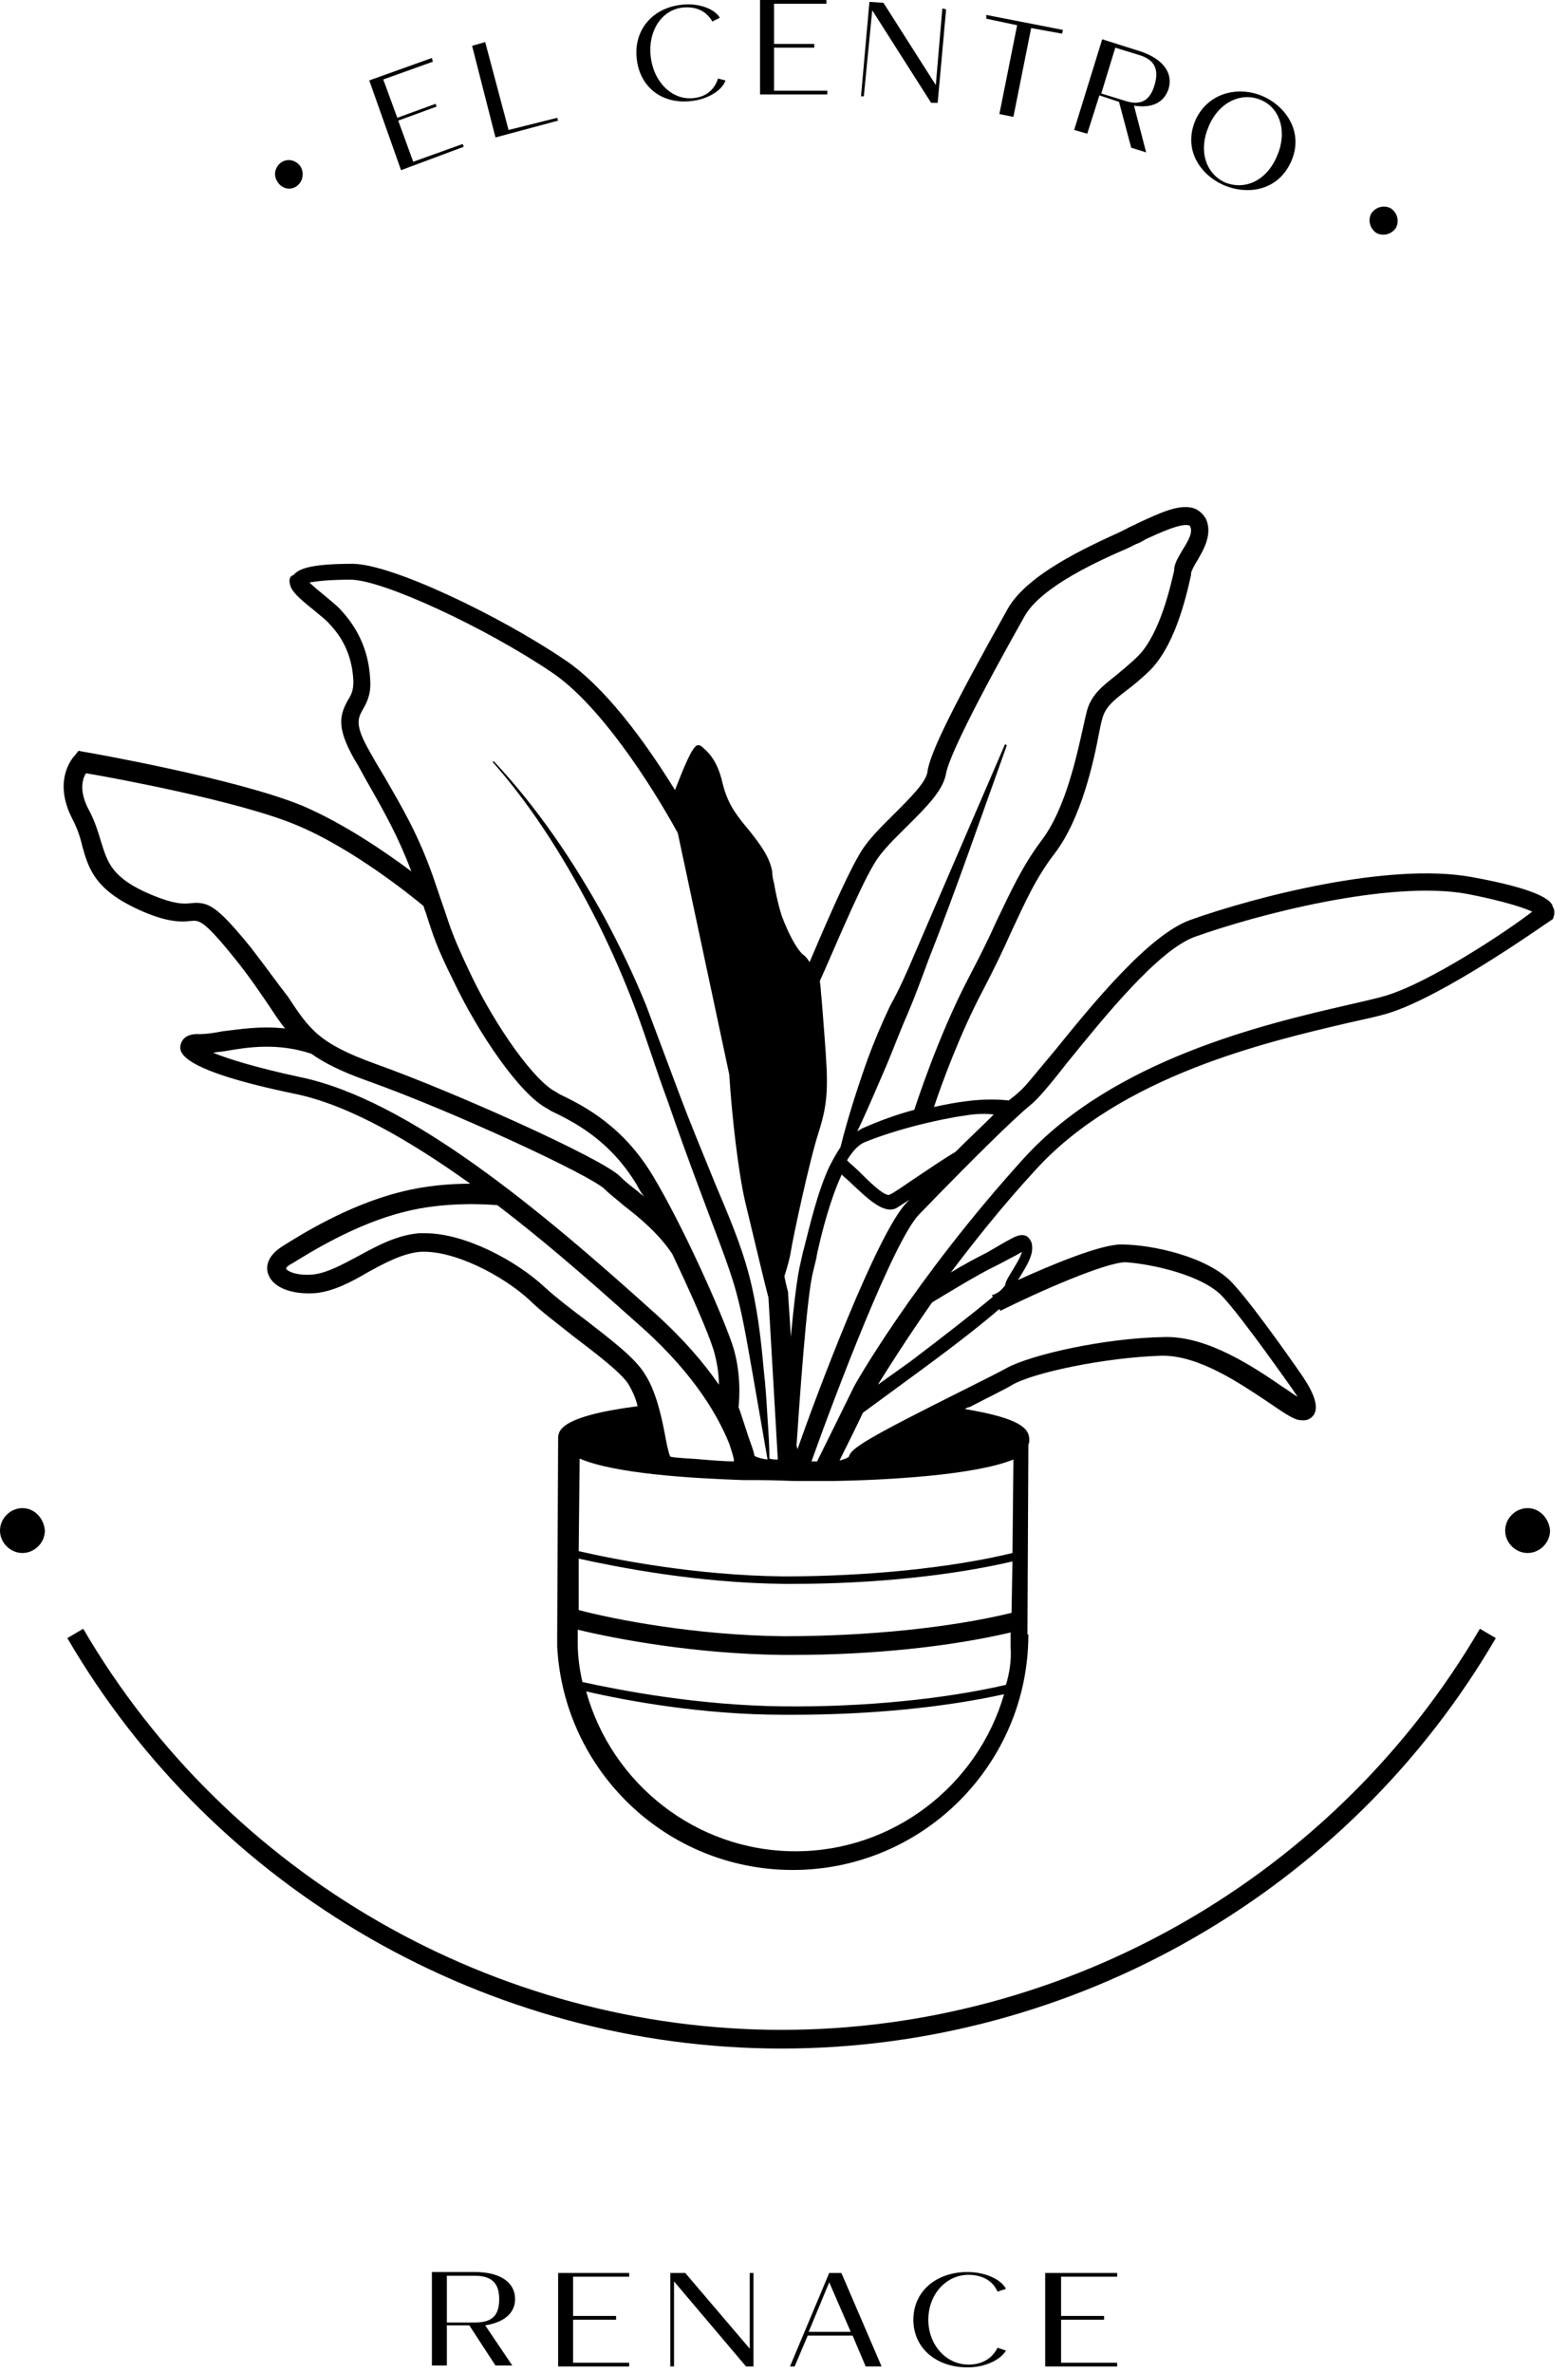 <svg width="115" height="174" viewBox="0 0 115 174" fill="none" xmlns="http://www.w3.org/2000/svg">
<path d="M20.706 11.862C20.226 12.136 20.02 12.753 20.295 13.233C20.569 13.782 21.186 13.987 21.666 13.713C22.146 13.439 22.352 12.822 22.077 12.273C21.803 11.793 21.186 11.588 20.706 11.862Z" fill="black"/>
<path d="M34.007 10.765L33.938 10.559L30.305 11.862L29.207 8.845L32.019 7.816L31.95 7.611L29.139 8.639L28.11 5.828L31.744 4.525L31.676 4.251L27.082 5.897L29.413 12.479L34.007 10.765Z" fill="black"/>
<path d="M40.933 8.845L40.864 8.639L37.299 9.531L35.585 3.085L34.625 3.36L36.339 10.079L40.933 8.845Z" fill="black"/>
<path d="M50.737 7.405C51.972 7.268 53 6.582 53.206 5.897L52.657 5.76C52.383 6.651 51.697 7.131 50.806 7.199C49.298 7.337 47.926 6.034 47.721 4.114C47.515 2.263 48.544 0.686 50.12 0.549C51.012 0.48 51.766 0.754 52.246 1.577L52.794 1.303C52.452 0.686 51.286 0.206 50.052 0.343C47.858 0.549 46.486 2.194 46.692 4.251C46.898 6.377 48.544 7.679 50.737 7.405Z" fill="black"/>
<path d="M60.61 0.274V0H55.742V6.925H60.679V6.651H56.771V3.497H59.719V3.223H56.771V0.274H60.61Z" fill="black"/>
<path d="M63.971 0.754L68.291 7.542H68.771L69.388 0.686L69.114 0.617L68.634 6.239L64.794 0.206L63.766 0.137L63.148 7.062H63.354L63.971 0.754Z" fill="black"/>
<path d="M74.324 8.571L75.627 2.057L77.89 2.468L77.958 2.194L72.336 1.097V1.371L74.599 1.851L73.296 8.365L74.324 8.571Z" fill="black"/>
<path d="M85.706 6.514C86.049 5.348 85.295 4.319 83.649 3.771L80.838 2.88L78.781 9.53L79.741 9.805L80.632 6.994L82.072 7.473L82.964 10.833L84.061 11.176L83.169 7.748C84.472 7.953 85.364 7.542 85.706 6.514ZM82.552 7.405L80.77 6.856L81.798 3.497L83.581 4.045C84.678 4.388 85.021 5.074 84.678 6.239C84.335 7.405 83.649 7.748 82.552 7.405Z" fill="black"/>
<path d="M89.75 13.576C91.533 14.33 93.727 13.987 94.687 11.862C95.647 9.736 94.344 7.816 92.63 7.062C90.916 6.308 88.653 6.719 87.693 8.776C86.733 10.97 88.036 12.822 89.75 13.576ZM88.653 9.256C89.407 7.474 91.053 6.719 92.493 7.336C93.933 7.953 94.412 9.736 93.658 11.45C92.904 13.233 91.327 13.987 89.819 13.37C88.379 12.684 87.899 10.97 88.653 9.256Z" fill="black"/>
<path d="M100.928 17.073C101.408 17.347 102.025 17.21 102.368 16.73C102.642 16.25 102.505 15.633 102.025 15.29C101.545 15.016 100.928 15.153 100.585 15.633C100.311 16.113 100.448 16.73 100.928 17.073Z" fill="black"/>
<path d="M37.778 168.601C37.778 167.367 36.681 166.613 34.83 166.613H31.676V173.469H32.773V170.521H34.418L36.338 173.469H37.572L35.584 170.521C36.955 170.315 37.778 169.63 37.778 168.601ZM34.83 170.315H32.773V166.887H34.83C36.064 166.887 36.612 167.436 36.612 168.601C36.612 169.835 36.064 170.315 34.83 170.315Z" fill="black"/>
<path d="M40.934 173.538H46.145V173.264H42.031V170.11H45.185V169.836H42.031V166.956H46.145V166.682H40.934V173.538Z" fill="black"/>
<path d="M54.988 172.235L50.257 166.682H49.16V173.538H49.434V167.299L54.714 173.538H55.262V166.682H54.988V172.235Z" fill="black"/>
<path d="M60.817 166.682L57.938 173.538H58.28L59.24 171.275H62.531L63.491 173.538H64.657L61.709 166.682H60.817ZM59.309 171.001L60.817 167.367L62.394 171.001H59.309Z" fill="black"/>
<path d="M71.034 166.818C71.993 166.818 72.816 167.23 73.159 168.053L73.776 167.847C73.433 167.161 72.268 166.613 70.965 166.613C68.634 166.613 66.988 168.053 66.988 170.11C66.988 172.167 68.634 173.606 70.965 173.606C72.336 173.606 73.433 172.989 73.776 172.372L73.159 172.167C72.748 172.989 71.993 173.401 71.034 173.401C69.388 173.401 68.085 171.961 68.085 170.11C68.085 168.258 69.388 166.818 71.034 166.818Z" fill="black"/>
<path d="M76.656 173.538H81.936V173.264H77.822V170.11H80.976V169.836H77.822V166.956H81.936V166.682H76.656V173.538Z" fill="black"/>
<path d="M107.922 64.314C101.889 63.217 92.084 65.754 87.284 67.468C84.267 68.565 80.222 73.502 77.342 77.067C76.177 78.438 75.217 79.672 74.805 80.015C74.6 80.221 74.326 80.427 73.983 80.701C73.434 80.632 72.2 80.564 70.76 80.769C70.212 80.838 69.389 80.975 68.498 81.181C69.046 79.535 70.417 75.764 72.132 72.542C72.954 70.965 73.64 69.525 74.188 68.291C75.217 66.097 75.971 64.382 77.342 62.6C79.331 59.994 80.222 55.812 80.633 53.618C80.702 53.275 80.771 52.932 80.839 52.726C81.045 51.904 81.593 51.424 82.485 50.738C83.033 50.327 83.719 49.778 84.405 49.093C86.05 47.378 86.873 44.361 87.353 42.167V42.03C87.421 41.756 87.627 41.413 87.833 41.07C88.313 40.248 88.93 39.151 88.45 38.053C88.244 37.711 87.97 37.437 87.627 37.299C86.53 36.888 85.022 37.642 83.376 38.396C83.17 38.533 82.896 38.602 82.691 38.739L82.142 39.013C79.742 40.111 75.354 42.099 73.914 44.636C70.075 51.492 68.155 55.263 68.018 56.635C67.88 57.389 66.783 58.486 65.686 59.583C64.658 60.611 63.561 61.64 62.944 62.806C61.984 64.451 60.338 68.291 59.378 70.553C59.241 70.348 59.104 70.142 58.898 70.005C58.419 69.593 57.801 68.428 57.321 67.125C57.047 66.234 56.91 65.548 56.773 64.794C56.704 64.52 56.636 64.245 56.636 63.903C56.43 62.806 55.744 61.914 54.99 60.954L54.647 60.543C53.756 59.446 53.276 58.692 52.933 57.183C52.522 55.606 51.836 55.058 51.425 54.715C51.356 54.646 51.219 54.646 51.151 54.646C50.739 54.783 50.122 56.36 49.505 57.937C47.311 54.372 44.294 50.258 41.346 48.338C36.683 45.184 28.73 41.345 25.85 41.345C22.628 41.345 21.873 41.756 21.53 42.167C21.256 42.236 21.188 42.51 21.256 42.785C21.325 43.333 21.942 43.882 22.97 44.704C23.45 45.116 23.93 45.459 24.205 45.801C25.302 46.967 25.85 48.338 25.919 49.984C25.919 50.601 25.782 50.944 25.507 51.355C24.959 52.384 24.616 53.275 25.987 55.675C26.33 56.223 26.604 56.772 26.879 57.252C28.25 59.651 29.21 61.366 30.17 63.903C28.25 62.463 25.233 60.406 22.216 59.103C17.417 57.115 6.583 55.195 6.103 55.126L5.761 55.058L5.486 55.401C5.418 55.469 3.772 57.183 5.349 60.132C5.692 60.817 5.898 61.434 6.035 62.051C6.515 63.765 6.995 65.342 10.492 66.851C12.411 67.674 13.371 67.605 13.988 67.537C14.605 67.468 14.948 67.468 17.211 70.279C18.377 71.719 19.131 72.885 19.748 73.776C20.159 74.393 20.502 74.942 20.913 75.421C19.062 75.216 17.554 75.49 16.32 75.627C15.634 75.764 15.085 75.833 14.674 75.833C13.508 75.764 13.303 76.381 13.234 76.656C13.166 77.136 13.028 78.438 21.668 80.221C25.644 81.044 30.17 83.718 34.489 86.803C33.049 86.803 31.198 86.94 29.347 87.42C25.507 88.38 22.011 90.574 20.708 91.397C19.405 92.22 19.542 93.111 19.679 93.454C20.022 94.414 21.393 94.963 23.176 94.825C24.479 94.688 25.782 94.002 26.947 93.317C28.181 92.631 29.484 91.946 30.718 91.808C33.187 91.603 36.889 93.523 38.877 95.374C39.7 96.197 40.934 97.088 42.032 97.979C43.746 99.282 45.46 100.585 46.077 101.476C46.351 101.956 46.625 102.505 46.762 103.122C40.934 103.876 40.934 104.973 40.934 105.521L40.866 119.783C40.866 119.989 40.866 120.194 40.866 120.469V120.743C41.346 129.862 48.888 137.13 58.144 137.13C67.675 137.13 75.423 129.382 75.423 119.852H75.354L75.423 105.933C75.491 105.796 75.491 105.727 75.491 105.59C75.491 104.767 74.874 104.013 70.76 103.327C70.897 103.259 70.966 103.19 71.103 103.19C72.543 102.436 73.709 101.888 74.257 101.545C75.834 100.653 80.976 99.556 85.159 99.419C87.901 99.351 90.987 101.476 93.044 102.847C94.347 103.739 94.964 104.15 95.444 104.15C96.061 104.219 96.335 103.807 96.403 103.67C96.678 103.122 96.403 102.23 95.581 100.996C95.444 100.79 92.084 95.922 90.438 94.14C88.656 92.151 84.473 91.26 82.21 91.26C80.702 91.26 77.068 92.768 74.668 93.865C74.737 93.728 74.805 93.66 74.874 93.523C75.285 92.837 75.765 92.083 75.697 91.397C75.697 91.054 75.491 90.78 75.285 90.643C74.805 90.437 74.394 90.711 73.64 91.123C73.297 91.329 72.817 91.603 72.337 91.877C71.651 92.22 70.623 92.768 69.732 93.317C71.446 91.054 73.503 88.449 75.903 85.843C82.21 78.85 93.044 76.381 98.872 75.01C100.106 74.736 101.066 74.53 101.752 74.324C105.865 73.09 113.339 67.742 113.682 67.537L113.888 67.399L113.956 67.194C114.025 66.988 114.025 66.714 113.888 66.508C113.819 66.028 112.859 65.205 107.922 64.314ZM60.407 108.607C60.613 108.607 60.818 108.607 61.093 108.607C65.001 108.538 71.446 108.195 74.326 107.03L74.257 113.886C69.732 114.983 63.629 115.601 57.459 115.601C51.014 115.532 45.117 114.366 42.443 113.749L42.511 106.961C45.048 108.058 50.533 108.401 54.51 108.538C54.647 108.538 54.785 108.538 54.785 108.538H55.539C56.842 108.538 57.938 108.607 58.487 108.607C58.693 108.607 58.967 108.607 59.31 108.607H60.407ZM73.777 123.554C69.32 124.583 63.424 125.2 57.39 125.131C51.219 125.062 45.528 123.965 42.717 123.348C42.511 122.457 42.374 121.497 42.374 120.537V119.509C45.185 120.194 51.014 121.291 57.39 121.36C57.664 121.36 57.87 121.36 58.144 121.36C64.041 121.36 69.732 120.743 74.12 119.714V120.811C74.188 121.703 74.051 122.663 73.777 123.554ZM74.188 118.275C69.663 119.372 63.629 119.989 57.459 119.989C50.945 119.92 45.048 118.754 42.443 118.069V114.298C45.254 114.915 51.082 116.08 57.459 116.149C57.733 116.149 57.938 116.149 58.213 116.149C64.109 116.149 69.869 115.532 74.257 114.503L74.188 118.275ZM58.419 106.001C58.624 102.985 59.173 94.825 59.653 93.18C59.721 92.837 59.858 92.426 59.927 91.946C60.27 90.369 60.887 87.969 61.71 86.186V86.118C61.915 86.323 62.19 86.529 62.464 86.803C63.698 87.969 64.864 89.066 65.755 88.586C65.961 88.449 66.303 88.243 66.715 87.969C66.646 88.037 66.578 88.106 66.509 88.174C64.315 90.437 59.858 102.367 58.487 106.276L58.419 106.001ZM70.829 81.798C71.651 81.661 72.337 81.661 72.886 81.729C72.063 82.552 71.103 83.444 70.075 84.472C69.252 84.952 68.155 85.706 67.126 86.392C66.303 86.94 65.549 87.489 65.206 87.626C64.795 87.695 63.629 86.529 63.081 85.98C62.738 85.638 62.395 85.363 62.121 85.089C62.532 84.403 62.944 83.992 63.355 83.786C65.686 82.826 68.84 82.072 70.829 81.798ZM64.109 63.354C64.658 62.394 65.686 61.434 66.646 60.474C68.018 59.103 69.183 57.937 69.389 56.703C69.526 55.949 70.555 53.343 75.148 45.184C76.382 42.99 80.702 41.07 82.759 40.179L83.308 39.905C83.513 39.836 83.787 39.699 83.993 39.562C85.022 39.082 86.667 38.328 87.216 38.533C87.216 38.533 87.284 38.533 87.284 38.602C87.49 39.013 87.216 39.562 86.736 40.316C86.462 40.796 86.187 41.208 86.119 41.688V41.825C85.844 42.99 85.09 46.419 83.513 48.064C82.896 48.681 82.279 49.161 81.799 49.572C80.839 50.327 79.948 51.012 79.674 52.315C79.605 52.589 79.537 52.864 79.468 53.206C78.988 55.332 78.165 59.309 76.382 61.64C74.943 63.56 74.12 65.411 73.091 67.537C72.543 68.771 71.857 70.142 71.034 71.719C68.772 76.038 67.126 81.181 67.058 81.387C65.755 81.729 64.452 82.209 63.218 82.758C63.081 82.826 63.012 82.895 62.875 82.964C63.629 81.387 64.315 79.741 65.001 78.164C65.549 76.861 66.029 75.559 66.578 74.324C67.126 73.022 67.606 71.719 68.086 70.416C69.115 67.811 70.075 65.205 71.034 62.531L73.846 54.646L73.709 54.578L67.058 70.005C66.509 71.308 65.961 72.542 65.275 73.776C64.658 75.079 64.109 76.381 63.629 77.684C62.875 79.81 62.19 81.935 61.641 84.129C61.367 84.541 61.093 85.02 60.818 85.569C59.927 87.489 59.378 89.957 58.967 91.534C58.83 92.014 58.761 92.425 58.693 92.7C58.487 93.523 58.213 95.648 58.007 98.048L57.801 94.894V94.757C57.801 94.757 57.664 94.277 57.527 93.591C57.733 92.974 57.938 92.22 58.007 91.74C58.144 90.849 59.378 85.02 60.064 82.964C60.75 80.769 60.75 79.604 60.475 76.038C60.338 74.256 60.27 73.296 60.201 72.679C60.201 72.336 60.133 72.13 60.133 71.925C60.75 70.622 62.944 65.274 64.109 63.354ZM27.084 55.058C25.987 53.138 26.262 52.658 26.604 52.041C26.879 51.561 27.221 50.944 27.153 49.915C27.084 47.995 26.399 46.281 25.096 44.842C24.753 44.43 24.205 44.019 23.725 43.607C23.382 43.333 22.97 42.99 22.696 42.716C23.108 42.647 23.93 42.51 25.713 42.51C28.044 42.51 35.586 46.007 40.455 49.298C43.951 51.629 47.722 57.457 49.711 61.091L53.482 78.781C53.688 82.004 54.167 86.049 54.647 88.106C55.333 90.986 56.224 94.688 56.361 95.168L57.047 107.03C56.842 107.03 56.636 107.03 56.43 106.961C56.43 106.001 56.361 104.973 56.293 104.013C56.224 102.847 56.156 101.682 56.019 100.516C55.813 98.185 55.539 95.785 54.922 93.454C54.305 91.123 53.345 88.929 52.453 86.803C51.562 84.609 50.671 82.484 49.848 80.29C49.025 78.096 48.202 75.901 47.38 73.707C46.488 71.513 45.46 69.388 44.363 67.331C42.1 63.217 39.426 59.24 36.203 55.812L36.135 55.88C39.22 59.377 41.689 63.423 43.814 67.605C44.843 69.662 45.803 71.856 46.625 74.05C47.448 76.244 48.134 78.507 48.956 80.701C49.711 82.895 50.533 85.158 51.356 87.352L52.59 90.643C53.002 91.74 53.413 92.837 53.756 93.934C54.442 96.128 54.785 98.459 55.196 100.722L56.293 107.03C55.744 106.961 55.402 106.824 55.333 106.756C55.264 106.344 55.059 105.864 54.853 105.247C54.579 104.424 54.305 103.533 54.167 103.19C54.236 102.573 54.373 100.516 53.688 98.528C52.865 96.128 50.054 89.82 47.859 86.186C45.665 82.552 42.854 81.112 41.003 80.221L40.797 80.084C39.22 79.33 36.341 75.284 34.489 71.376C33.255 68.771 33.049 68.085 32.638 66.851C32.432 66.234 32.158 65.48 31.747 64.245C30.65 61.16 29.553 59.309 28.044 56.703C27.701 56.155 27.427 55.675 27.084 55.058ZM18.377 69.456C15.908 66.439 15.291 66.097 13.988 66.234C13.44 66.302 12.754 66.302 11.109 65.617C8.16 64.382 7.886 63.217 7.406 61.708C7.2 61.023 6.995 60.337 6.583 59.514C5.761 58.075 6.035 57.115 6.309 56.703C8.366 57.046 17.554 58.76 21.668 60.474C25.85 62.188 30.238 65.754 31.061 66.439C31.13 66.714 31.267 66.988 31.335 67.262C31.747 68.496 31.952 69.319 33.255 71.925C35.038 75.696 38.123 80.29 40.18 81.318L40.386 81.455C42.1 82.278 44.706 83.581 46.694 86.872C46.831 87.146 47.037 87.489 47.242 87.763C47.105 87.626 46.9 87.489 46.762 87.352C46.214 86.94 45.803 86.597 45.46 86.255C44.157 84.952 33.324 80.084 27.564 78.027C23.382 76.519 22.696 75.49 21.119 73.09C20.365 72.13 19.542 70.965 18.377 69.456ZM22.011 78.987C18.514 78.233 16.662 77.615 15.634 77.204C15.908 77.136 16.251 77.136 16.594 77.067C18.171 76.793 20.365 76.45 22.833 77.273C23.793 77.958 25.027 78.575 26.947 79.261C33.118 81.455 43.334 86.186 44.363 87.215C44.774 87.626 45.254 87.969 45.803 88.449C46.968 89.34 48.339 90.506 49.299 91.946C50.671 94.825 51.905 97.636 52.316 98.939C52.59 99.831 52.728 100.79 52.728 101.545C51.631 99.968 50.191 98.254 48.065 96.334C39.632 88.723 29.964 80.632 22.011 78.987ZM43.06 96.882C41.963 96.059 40.797 95.168 39.974 94.414C37.849 92.425 34.078 90.437 31.198 90.437C31.061 90.437 30.924 90.437 30.718 90.437C29.141 90.574 27.701 91.329 26.33 92.083C25.165 92.7 24.067 93.317 23.039 93.454C21.668 93.591 21.051 93.18 20.982 93.043C20.982 92.974 21.051 92.837 21.462 92.631C22.696 91.877 26.056 89.751 29.69 88.86C32.638 88.106 35.724 88.312 36.478 88.38C40.797 91.671 44.706 95.237 47.105 97.362C51.082 100.928 52.728 104.013 53.482 105.864C53.619 106.276 53.756 106.687 53.825 107.03C53.825 107.098 53.825 107.098 53.825 107.167C53.208 107.167 52.316 107.098 51.493 107.03C50.876 106.961 50.259 106.961 49.711 106.893C49.437 106.893 49.231 106.824 49.162 106.824C49.025 106.55 48.888 105.864 48.751 105.11C48.477 103.67 48.065 101.956 47.311 100.79C46.625 99.625 44.911 98.322 43.06 96.882ZM58.35 135.759C51.014 135.759 44.843 130.753 42.991 124.034C45.94 124.72 51.493 125.748 57.459 125.748C57.733 125.748 57.938 125.748 58.213 125.748C63.835 125.748 69.32 125.2 73.64 124.24C71.72 130.89 65.549 135.759 58.35 135.759ZM89.684 95.1C91.261 96.814 94.689 101.75 94.758 101.819C94.895 102.025 95.032 102.23 95.169 102.436C94.826 102.23 94.484 101.956 94.141 101.75C91.947 100.242 88.587 97.979 85.433 98.048C80.976 98.116 75.628 99.351 73.846 100.311C73.366 100.585 72.132 101.202 70.76 101.888C63.629 105.453 62.395 106.207 62.258 106.824C62.19 106.893 61.915 107.03 61.572 107.098C62.052 106.139 62.807 104.63 63.287 103.602L67.4 100.585C70.486 98.322 72.269 96.882 73.297 95.991L73.366 96.128C76.245 94.688 81.114 92.563 82.553 92.563C84.542 92.7 88.244 93.523 89.684 95.1ZM73.023 92.837C73.571 92.563 74.051 92.288 74.463 92.083C74.6 92.014 74.805 91.877 74.943 91.808C74.874 92.151 74.531 92.7 74.326 93.043C74.051 93.523 73.777 93.865 73.709 94.277C73.64 94.345 73.503 94.551 73.228 94.757C73.023 94.894 72.817 94.963 72.749 94.963L72.817 95.1C71.514 96.197 69.046 98.116 66.783 99.831L64.384 101.545C65.069 100.448 66.441 98.254 68.36 95.511C69.389 94.894 71.72 93.454 73.023 92.837ZM101.614 73.022C100.929 73.227 99.969 73.433 98.803 73.707C92.838 75.079 81.662 77.684 75.08 84.952C67.058 93.797 62.601 101.682 62.601 101.75C62.464 102.025 60.544 105.933 59.927 107.167C59.79 107.167 59.653 107.167 59.516 107.167C61.298 102.162 65.549 90.986 67.4 89.066C71.583 84.746 74.394 82.004 75.56 81.044C76.108 80.632 77.068 79.467 78.302 77.89C80.976 74.599 84.953 69.662 87.627 68.702C92.015 67.125 101.82 64.52 107.58 65.548C110.391 66.097 111.762 66.577 112.379 66.851C110.528 68.291 104.837 72.062 101.614 73.022Z" fill="black"/>
<path d="M57.321 148.855C36.34 148.855 16.662 137.541 6.103 119.44L4.938 120.126C15.771 138.707 35.86 150.226 57.321 150.226C78.782 150.226 98.871 138.707 109.705 120.126L108.539 119.44C97.912 137.61 78.302 148.855 57.321 148.855Z" fill="black"/>
<path d="M1.646 110.595C0.754 110.595 0 111.35 0 112.241C0 113.132 0.754 113.886 1.646 113.886C2.537 113.886 3.291 113.132 3.291 112.241C3.223 111.35 2.537 110.595 1.646 110.595Z" fill="black"/>
<path d="M112.036 110.595C111.145 110.595 110.391 111.35 110.391 112.241C110.391 113.132 111.145 113.886 112.036 113.886C112.928 113.886 113.682 113.132 113.682 112.241C113.613 111.35 112.928 110.595 112.036 110.595Z" fill="black"/>
</svg>
